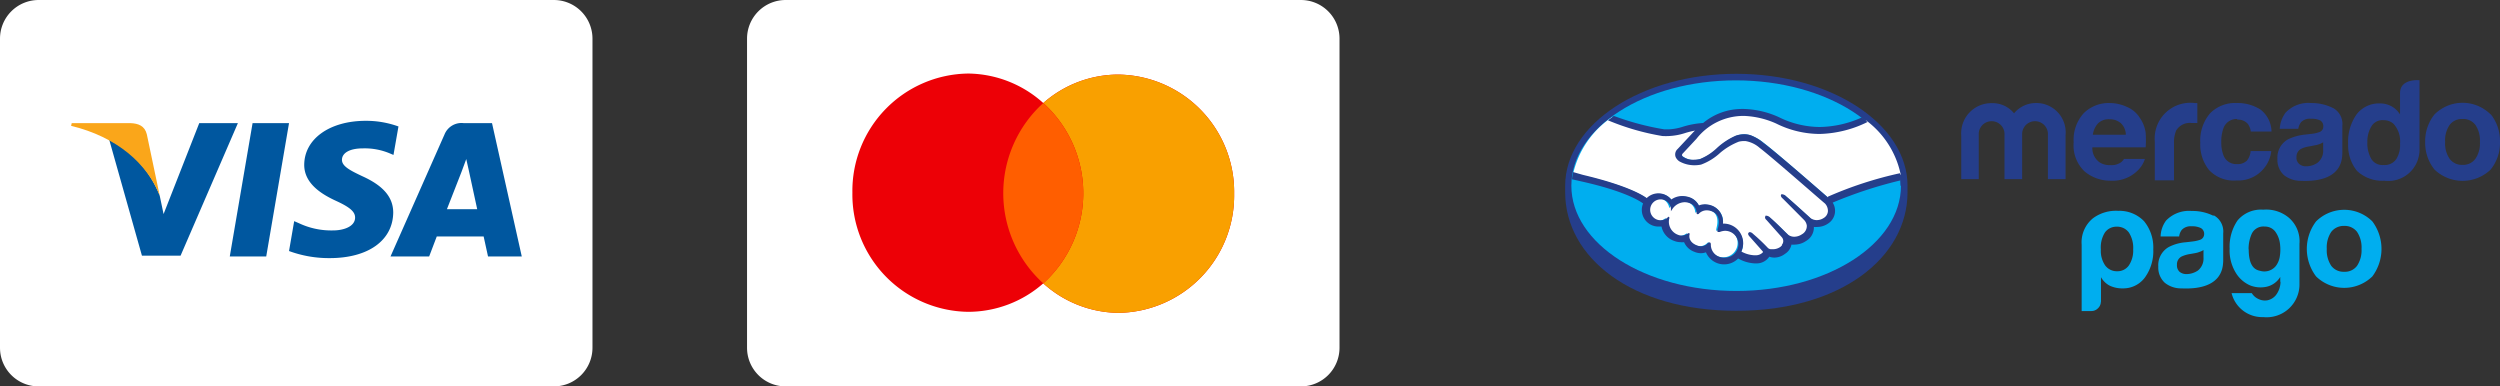 <svg xmlns="http://www.w3.org/2000/svg" viewBox="0 0 194.1 30"><rect x="0" y="0" width="194.1" height="30" fill="#333333" stroke="none"/><defs><style>.cls-1{fill:#fff;}.cls-2{fill:#00579f;}.cls-3{fill:#faa61a;}.cls-4{fill:#ed0006;}.cls-4,.cls-5,.cls-6{fill-rule:evenodd;}.cls-5{fill:#f9a000;}.cls-6{fill:#ff5e00;}.cls-7{fill:#253e8b;}.cls-8{fill:#00aeef;}</style></defs><g id="Layer_2" data-name="Layer 2"><g id="Layer_1-2" data-name="Layer 1"><path class="cls-1" d="M0,3A3,3,0,0,1,3,0H43a3,3,0,0,1,3,3V27a3,3,0,0,1-3,3H3a3,3,0,0,1-3-3Z"></path><path class="cls-2" d="M20.67,19.91H17.84L19.61,9.56h2.83Z"></path><path class="cls-2" d="M30.94,9.82a7.36,7.36,0,0,0-2.54-.44c-2.8,0-4.77,1.4-4.78,3.42,0,1.48,1.41,2.31,2.48,2.8s1.47.84,1.47,1.29c0,.7-.89,1-1.7,1a5.87,5.87,0,0,1-2.66-.56l-.37-.16-.4,2.32a8.94,8.94,0,0,0,3.16.55c3,0,4.9-1.38,4.93-3.53,0-1.18-.75-2.08-2.38-2.82-1-.47-1.6-.79-1.6-1.28s.52-.89,1.63-.89a5,5,0,0,1,2.11.4l.26.11.39-2.23Z"></path><path class="cls-2" d="M34.7,16.24l1.13-2.89.37-1,.2.89.65,3Zm3.5-6.68H36a1.42,1.42,0,0,0-1.48.86l-4.2,9.49h3l.59-1.55h3.64l.34,1.55h2.62L38.2,9.56Z"></path><path class="cls-2" d="M15.47,9.56,12.7,16.62l-.3-1.43a8.11,8.11,0,0,0-3.92-4.34l2.54,9h3L18.47,9.56Z"></path><path class="cls-3" d="M10.12,9.56H5.57l-.05.21c3.55.86,5.91,2.93,6.88,5.42l-1-4.76C11.24,9.77,10.74,9.58,10.12,9.56Z"></path><path class="cls-1" d="M58,3a3,3,0,0,1,3-3h40a3,3,0,0,1,3,3V27a3,3,0,0,1-3,3H61a3,3,0,0,1-3-3Z"></path><path class="cls-4" d="M81,22a8.83,8.83,0,0,1-5.82,2.21,9.11,9.11,0,0,1-9-9.25,9.11,9.11,0,0,1,9-9.25A8.83,8.83,0,0,1,81,8a8.83,8.83,0,0,1,5.82-2.21,9.11,9.11,0,0,1,9,9.25,9.11,9.11,0,0,1-9,9.25A8.83,8.83,0,0,1,81,22Z"></path><path class="cls-5" d="M81,22A9.44,9.44,0,0,0,81,8a8.83,8.83,0,0,1,5.82-2.21,9.11,9.11,0,0,1,9,9.25,9.11,9.11,0,0,1-9,9.25A8.83,8.83,0,0,1,81,22Z"></path><path class="cls-6" d="M81,8A9.44,9.44,0,0,1,81,22,9.44,9.44,0,0,1,81,8Z"></path><path class="cls-7" d="M148.1,14.42c0-4.78-5.95-8.69-13.29-8.69s-13.29,3.91-13.29,8.69v.51c0,5.08,5.2,9.2,13.29,9.2S148.1,20,148.1,14.93v-.51"></path><path class="cls-8" d="M147.59,14.42c0,4.51-5.72,8.17-12.78,8.17S122,18.93,122,14.42s5.72-8.18,12.77-8.18,12.78,3.66,12.78,8.18"></path><path class="cls-1" d="M130.57,11.84s-.13.15,0,.25a1.56,1.56,0,0,0,1.45.26,4,4,0,0,0,1.32-.83,5.43,5.43,0,0,1,1.51-1,1.71,1.71,0,0,1,1.1,0,3.5,3.5,0,0,1,1,.58c.87.66,4.39,3.73,5,4.26a30.45,30.45,0,0,1,5.62-1.81,7,7,0,0,0-2.67-4.19,8.21,8.21,0,0,1-6.92.11,6.53,6.53,0,0,0-2.61-.6,4.7,4.7,0,0,0-3.63,1.76l-1.12,1.2"></path><path class="cls-1" d="M141.76,15.7s-4.13-3.61-5.06-4.31a2.34,2.34,0,0,0-1.15-.55,1.48,1.48,0,0,0-.55.06,4.71,4.71,0,0,0-1.49.89,4.32,4.32,0,0,1-1.46.9,2.35,2.35,0,0,1-1.61-.24.73.73,0,0,1-.27-.29.5.5,0,0,1,.14-.54l1.13-1.22.4-.39a7.44,7.44,0,0,0-1,.23,4.38,4.38,0,0,1-1.2.23,10.5,10.5,0,0,1-1.23-.2,18.76,18.76,0,0,1-3.26-1.17,7.24,7.24,0,0,0-3,4.33l.76.21c3.63.81,4.76,1.64,5,1.81a1.19,1.19,0,0,1,.9-.4,1.22,1.22,0,0,1,1,.51,1.36,1.36,0,0,1,.86-.3,1.63,1.63,0,0,1,.52.09,1.18,1.18,0,0,1,.73.66,1.28,1.28,0,0,1,.51-.11,1.5,1.5,0,0,1,.6.14,1.29,1.29,0,0,1,.72,1.44h.14a1.45,1.45,0,0,1,1.44,1.44,1.4,1.4,0,0,1-.17.68,2.27,2.27,0,0,0,1.25.34.81.81,0,0,0,.58-.26c0-.05.08-.11,0-.15l-1-1.14s-.17-.16-.12-.22.17,0,.24.09c.52.43,1.16,1.09,1.16,1.09s.05.09.29.13a1,1,0,0,0,.81-.19l.18-.18h0a.54.54,0,0,0,0-.68l-1.2-1.34s-.17-.16-.11-.22.16,0,.23.09c.38.32.92.85,1.43,1.36a1,1,0,0,0,1.15,0,.83.83,0,0,0,.42-.75.8.8,0,0,0-.25-.5l-1.63-1.65s-.18-.14-.12-.22.17,0,.24.09c.52.44,1.93,1.73,1.93,1.73a1,1,0,0,0,1.11,0,.73.73,0,0,0,.36-.59.88.88,0,0,0-.27-.67"></path><path class="cls-1" d="M133.83,17.79c-.25,0-.53.15-.57.12s0-.11,0-.17.36-1.06-.45-1.41a1,1,0,0,0-1.14.17s-.05,0-.05,0a.9.9,0,0,0-.63-.83,1.25,1.25,0,0,0-1.39.49.89.89,0,1,0-.88,1,.91.91,0,0,0,.62-.25v0a1.17,1.17,0,0,0,.73,1.35.89.89,0,0,0,.86-.13c.07,0,.09,0,.07,0a.84.84,0,0,0,.63.9.79.79,0,0,0,.93-.17c.08-.07.11-.06.11.05a1.12,1.12,0,1,0,1.12-1.17"></path><path class="cls-7" d="M133.83,20a1,1,0,0,1-1-1c0-.05,0-.18-.11-.18a.19.19,0,0,0-.13.07.74.74,0,0,1-.51.23.9.9,0,0,1-.34-.07c-.59-.24-.6-.65-.57-.81a.19.19,0,0,0,0-.13l0,0h0a.16.16,0,0,0-.1,0,.88.88,0,0,1-.51.18.74.74,0,0,1-.28-.06,1.08,1.08,0,0,1-.68-1.26.09.09,0,0,0,0-.1l-.06-.05-.05.05a.79.79,0,0,1-.56.23.81.81,0,1,1,0-1.62.8.8,0,0,1,.8.71l0,.21.12-.18a1.18,1.18,0,0,1,.94-.52,1.13,1.13,0,0,1,.36.06.8.8,0,0,1,.57.76c0,.11.08.11.1.11a.11.11,0,0,0,.09-.05.84.84,0,0,1,.6-.25,1.12,1.12,0,0,1,.45.1c.76.33.41,1.3.41,1.31s-.07.23,0,.27l0,0h0a.68.68,0,0,0,.15,0,1.24,1.24,0,0,1,.41-.09h0a1,1,0,0,1,0,2.08Zm8.09-4.67c-1.26-1.1-4.18-3.64-5-4.23a3.42,3.42,0,0,0-1-.6,1.6,1.6,0,0,0-.51-.08,2.21,2.21,0,0,0-.64.11,5.24,5.24,0,0,0-1.51,1l0,0a4.21,4.21,0,0,1-1.28.82,2.61,2.61,0,0,1-.48.05,1.25,1.25,0,0,1-.9-.29s0-.07,0-.14h0l1.11-1.19A4.64,4.64,0,0,1,135.32,9h.1a6.69,6.69,0,0,1,2.48.59,7.63,7.63,0,0,0,3.38.81A8.83,8.83,0,0,0,145,9.47l-.45-.35a8.25,8.25,0,0,1-3.27.74,7.23,7.23,0,0,1-3.16-.76,7,7,0,0,0-2.7-.64h-.11a4.71,4.71,0,0,0-3.08,1.09,6.62,6.62,0,0,0-1.54.28,4.27,4.27,0,0,1-1.08.21h-.41A20.72,20.72,0,0,1,125.3,9l-.46.34a19,19,0,0,0,4.22,1.22,4.91,4.91,0,0,0,.55,0,4.69,4.69,0,0,0,1.22-.23,6.67,6.67,0,0,1,.77-.19,2.28,2.28,0,0,0-.22.22l-1.13,1.21a.57.57,0,0,0-.15.63.81.81,0,0,0,.29.33,2.36,2.36,0,0,0,1.2.3,2.44,2.44,0,0,0,.48-.05,4.41,4.41,0,0,0,1.49-.92A5.12,5.12,0,0,1,135,11a1.84,1.84,0,0,1,.41-.05h.1a2.22,2.22,0,0,1,1.11.53c.93.7,5,4.28,5.06,4.31a.83.83,0,0,1,.24.61.66.66,0,0,1-.32.52,1,1,0,0,1-.54.17.84.84,0,0,1-.47-.14s-1.42-1.3-1.94-1.73a.41.41,0,0,0-.24-.13.16.16,0,0,0-.11,0c-.08.1,0,.24.12.33l1.64,1.65a.77.77,0,0,1,.22.44.73.73,0,0,1-.38.68,1.06,1.06,0,0,1-.59.19.8.8,0,0,1-.46-.14l-.24-.23c-.43-.43-.87-.86-1.19-1.13a.43.43,0,0,0-.25-.13.18.18,0,0,0-.1,0c0,.05-.07.12,0,.24a.39.39,0,0,0,.08.09l1.2,1.35a.45.45,0,0,1,0,.57l0,.05-.11.11a1,1,0,0,1-.58.19l-.17,0a.38.38,0,0,1-.23-.1h0a14.19,14.19,0,0,0-1.16-1.1.41.41,0,0,0-.24-.13.14.14,0,0,0-.1.05c-.1.11.05.27.11.33l1,1.13s0,0,0,.06a.75.75,0,0,1-.53.23h-.14a2.32,2.32,0,0,1-1-.29,1.62,1.62,0,0,0,.14-.65,1.52,1.52,0,0,0-1.52-1.52h-.05A1.37,1.37,0,0,0,133,16a1.6,1.6,0,0,0-.63-.14,1.27,1.27,0,0,0-.47.09,1.3,1.3,0,0,0-.74-.64,1.81,1.81,0,0,0-.55-.09,1.46,1.46,0,0,0-.85.27,1.29,1.29,0,0,0-1-.48,1.3,1.3,0,0,0-.91.37c-.31-.24-1.57-1-4.94-1.8l-.77-.22a5.43,5.43,0,0,0-.09.56l.75.17c3.44.77,4.58,1.56,4.77,1.71a1.24,1.24,0,0,0-.1.5,1.29,1.29,0,0,0,1.29,1.29l.24,0a1.49,1.49,0,0,0,1,1.12,1.25,1.25,0,0,0,.46.09.92.92,0,0,0,.29,0,1.37,1.37,0,0,0,.8.75,1.34,1.34,0,0,0,.51.11,1.23,1.23,0,0,0,.39-.07,1.53,1.53,0,0,0,2.5.48,2.9,2.9,0,0,0,1.29.38h.19a1.18,1.18,0,0,0,.87-.43.28.28,0,0,0,.06-.09,1.3,1.3,0,0,0,.41.07,1.39,1.39,0,0,0,.83-.3,1.1,1.1,0,0,0,.49-.71h0a1.24,1.24,0,0,0,.27,0,1.57,1.57,0,0,0,.86-.28,1.21,1.21,0,0,0,.61-1.09,1.33,1.33,0,0,0,.28,0,1.48,1.48,0,0,0,.8-.25,1.17,1.17,0,0,0,.56-.91,1.19,1.19,0,0,0-.18-.73A33.66,33.66,0,0,1,147.58,14a4.86,4.86,0,0,0-.07-.55,29.46,29.46,0,0,0-5.59,1.82"></path><path class="cls-7" d="M192.19,12.33a1.17,1.17,0,0,1-1,.47,1.18,1.18,0,0,1-1-.47,2.1,2.1,0,0,1-.35-1.31,2.12,2.12,0,0,1,.35-1.32,1.17,1.17,0,0,1,1-.46,1.16,1.16,0,0,1,1,.46,2.12,2.12,0,0,1,.35,1.32A2.1,2.1,0,0,1,192.19,12.33Zm1.19-3.44a3.08,3.08,0,0,0-4.37,0,3.31,3.31,0,0,0-.72,2.13,3.31,3.31,0,0,0,.72,2.14,3.15,3.15,0,0,0,4.37,0A3.31,3.31,0,0,0,194.1,11a3.31,3.31,0,0,0-.72-2.13"></path><path class="cls-7" d="M180.37,11.63a1.18,1.18,0,0,1-.43,1,1.52,1.52,0,0,1-.9.28.78.78,0,0,1-.52-.17.63.63,0,0,1-.22-.55.69.69,0,0,1,.35-.63,2.13,2.13,0,0,1,.69-.2l.34-.07a2.1,2.1,0,0,0,.4-.1,1.92,1.92,0,0,0,.29-.14Zm.75-3.25A3.7,3.7,0,0,0,179.45,8a2.43,2.43,0,0,0-2,.75A2.3,2.3,0,0,0,177,10h1.44a1.08,1.08,0,0,1,.22-.52.94.94,0,0,1,.75-.26,1.59,1.59,0,0,1,.73.13.51.51,0,0,1,.24.49.44.44,0,0,1-.32.42,2.29,2.29,0,0,1-.59.13l-.51.06a3.82,3.82,0,0,0-1.32.37,1.61,1.61,0,0,0-.82,1.52,1.59,1.59,0,0,0,.51,1.26,2.09,2.09,0,0,0,1.29.44c3.25.14,3.21-1.72,3.24-2.1V9.78a1.42,1.42,0,0,0-.73-1.4"></path><path class="cls-7" d="M173.7,9.29a1,1,0,0,1,.83.34,1.28,1.28,0,0,1,.22.58h1.61a2.21,2.21,0,0,0-.85-1.7A3.28,3.28,0,0,0,173.66,8a2.7,2.7,0,0,0-2.08.81,3.26,3.26,0,0,0-.75,2.28,3.15,3.15,0,0,0,.68,2.11,2.62,2.62,0,0,0,2.13.81,2.56,2.56,0,0,0,2.18-1,2.45,2.45,0,0,0,.52-1.28h-1.6a1.4,1.4,0,0,1-.28.73,1,1,0,0,1-.78.28,1.05,1.05,0,0,1-1.06-.71,2.81,2.81,0,0,1-.16-1,3.05,3.05,0,0,1,.16-1.05,1.08,1.08,0,0,1,1.08-.74"></path><path class="cls-7" d="M170.4,8A2.77,2.77,0,0,0,167.3,11v3h1.49V11.13a2.36,2.36,0,0,1,.17-1,1.24,1.24,0,0,1,1.21-.58h.17l.26,0V8h-.2"></path><path class="cls-7" d="M162.89,9.58a1.17,1.17,0,0,1,.89-.32,1.32,1.32,0,0,1,.88.3,1.26,1.26,0,0,1,.39.9h-2.56A1.6,1.6,0,0,1,162.89,9.58Zm2,2.79a1.07,1.07,0,0,1-.2.22,1.27,1.27,0,0,1-.84.23,1.46,1.46,0,0,1-.8-.19,1.35,1.35,0,0,1-.6-1.19h4.14a8.32,8.32,0,0,0,0-1.13,2.69,2.69,0,0,0-.46-1.17,2.15,2.15,0,0,0-1-.84A3.16,3.16,0,0,0,163.78,8a2.74,2.74,0,0,0-2,.79,3.07,3.07,0,0,0-.78,2.26,2.77,2.77,0,0,0,.87,2.28,3.12,3.12,0,0,0,2,.7,2.77,2.77,0,0,0,2.14-.83,2.16,2.16,0,0,0,.52-.86H164.9"></path><path class="cls-7" d="M160.36,13.91H159V10.47a1,1,0,0,0-1-1.06,1,1,0,0,0-1,1.06v3.44h-1.37V10.47a1,1,0,0,0-1-1.06,1,1,0,0,0-1,1.06v3.44h-1.36v-3.4a2.34,2.34,0,0,1,2.4-2.5,2.12,2.12,0,0,1,1.7.79A2.19,2.19,0,0,1,158,8a2.28,2.28,0,0,1,2.37,2.5v3.4"></path><path class="cls-7" d="M186.05,12.35a1.09,1.09,0,0,1-1,.46,1,1,0,0,1-.94-.47,2.45,2.45,0,0,1-.31-1.3,2.32,2.32,0,0,1,.31-1.22,1,1,0,0,1,.95-.49,1.16,1.16,0,0,1,.76.27,2,2,0,0,1,.52,1.53A2.09,2.09,0,0,1,186.05,12.35Zm1.8-6.12s-1.51-.16-1.51,1V8.89a1.78,1.78,0,0,0-.65-.63,1.85,1.85,0,0,0-.92-.23,2.19,2.19,0,0,0-1.79.83,3.67,3.67,0,0,0-.67,2.33,3.13,3.13,0,0,0,.68,2.07,2.85,2.85,0,0,0,2.13.77,2.42,2.42,0,0,0,2.73-2.36V6.23"></path><path class="cls-8" d="M165.62,19.36a2.19,2.19,0,0,0-.33-1.3,1.12,1.12,0,0,0-.95-.46,1.09,1.09,0,0,0-.92.46,2.17,2.17,0,0,0-.31,1.3,2,2,0,0,0,.33,1.24,1.12,1.12,0,0,0,.95.46,1.07,1.07,0,0,0,.9-.46,2.07,2.07,0,0,0,.33-1.24m-2.51,4.05a.69.69,0,0,1-.22.52.71.71,0,0,1-.53.22h-.74V19a2.4,2.4,0,0,1,.9-2.07,3,3,0,0,1,1.95-.56,2.65,2.65,0,0,1,2,.81,3.21,3.21,0,0,1,.71,2.17,3.48,3.48,0,0,1-.66,2.21,2.09,2.09,0,0,1-1.7.83,2.3,2.3,0,0,1-1-.2,1.67,1.67,0,0,1-.7-.67v1.94"></path><path class="cls-8" d="M174.59,19.36c0,1,.28,1.55.86,1.66a1.15,1.15,0,0,0,1.27-.4,1.65,1.65,0,0,0,.29-.75,3.42,3.42,0,0,0,0-1,2,2,0,0,0-.36-.89,1,1,0,0,0-.82-.39,1,1,0,0,0-1,.55,2.85,2.85,0,0,0-.25,1.23m2.46,2.5v-.37a1.67,1.67,0,0,1-1.05.76,2.19,2.19,0,0,1-1.31-.11,2.43,2.43,0,0,1-1.11-1,3.29,3.29,0,0,1-.46-1.85,3.59,3.59,0,0,1,.61-2.18,2.37,2.37,0,0,1,2-.84,2.74,2.74,0,0,1,1.92.57,2.4,2.4,0,0,1,.89,2.08V22a2.55,2.55,0,0,1-2.81,2.62,2.45,2.45,0,0,1-2.46-1.86h1.57a1.15,1.15,0,0,0,.53.46,1.11,1.11,0,0,0,.71.09,1.15,1.15,0,0,0,.65-.42,1.74,1.74,0,0,0,.34-1"></path><path class="cls-8" d="M171.08,20a1.19,1.19,0,0,1-.43,1,1.59,1.59,0,0,1-.89.28.84.84,0,0,1-.53-.17.67.67,0,0,1-.21-.55.68.68,0,0,1,.35-.64,2.44,2.44,0,0,1,.68-.2l.34-.06a1.83,1.83,0,0,0,.4-.11,1.11,1.11,0,0,0,.29-.14Zm.76-3.25a3.63,3.63,0,0,0-1.67-.37,2.46,2.46,0,0,0-2,.75,2.16,2.16,0,0,0-.42,1.23h1.44a1,1,0,0,1,.21-.52.94.94,0,0,1,.76-.27,1.5,1.5,0,0,1,.72.14.51.51,0,0,1,.25.48.47.47,0,0,1-.32.43,2.78,2.78,0,0,1-.6.13l-.51.06a3.43,3.43,0,0,0-1.32.37,1.62,1.62,0,0,0-.81,1.52,1.6,1.6,0,0,0,.5,1.25,2,2,0,0,0,1.29.44c3.25.15,3.22-1.71,3.25-2.1V18.12a1.43,1.43,0,0,0-.73-1.4"></path><path class="cls-8" d="M183,20.64a1.17,1.17,0,0,1-1,.46,1.19,1.19,0,0,1-1-.46,2.18,2.18,0,0,1-.35-1.32A2.18,2.18,0,0,1,181,18a1.22,1.22,0,0,1,1-.46,1.2,1.2,0,0,1,1,.46,2.18,2.18,0,0,1,.35,1.32,2.18,2.18,0,0,1-.35,1.32m1.19-3.45a3.1,3.1,0,0,0-4.37,0,3.53,3.53,0,0,0,0,4.27,3.13,3.13,0,0,0,4.37,0,3.57,3.57,0,0,0,0-4.27"></path></g></g></svg>